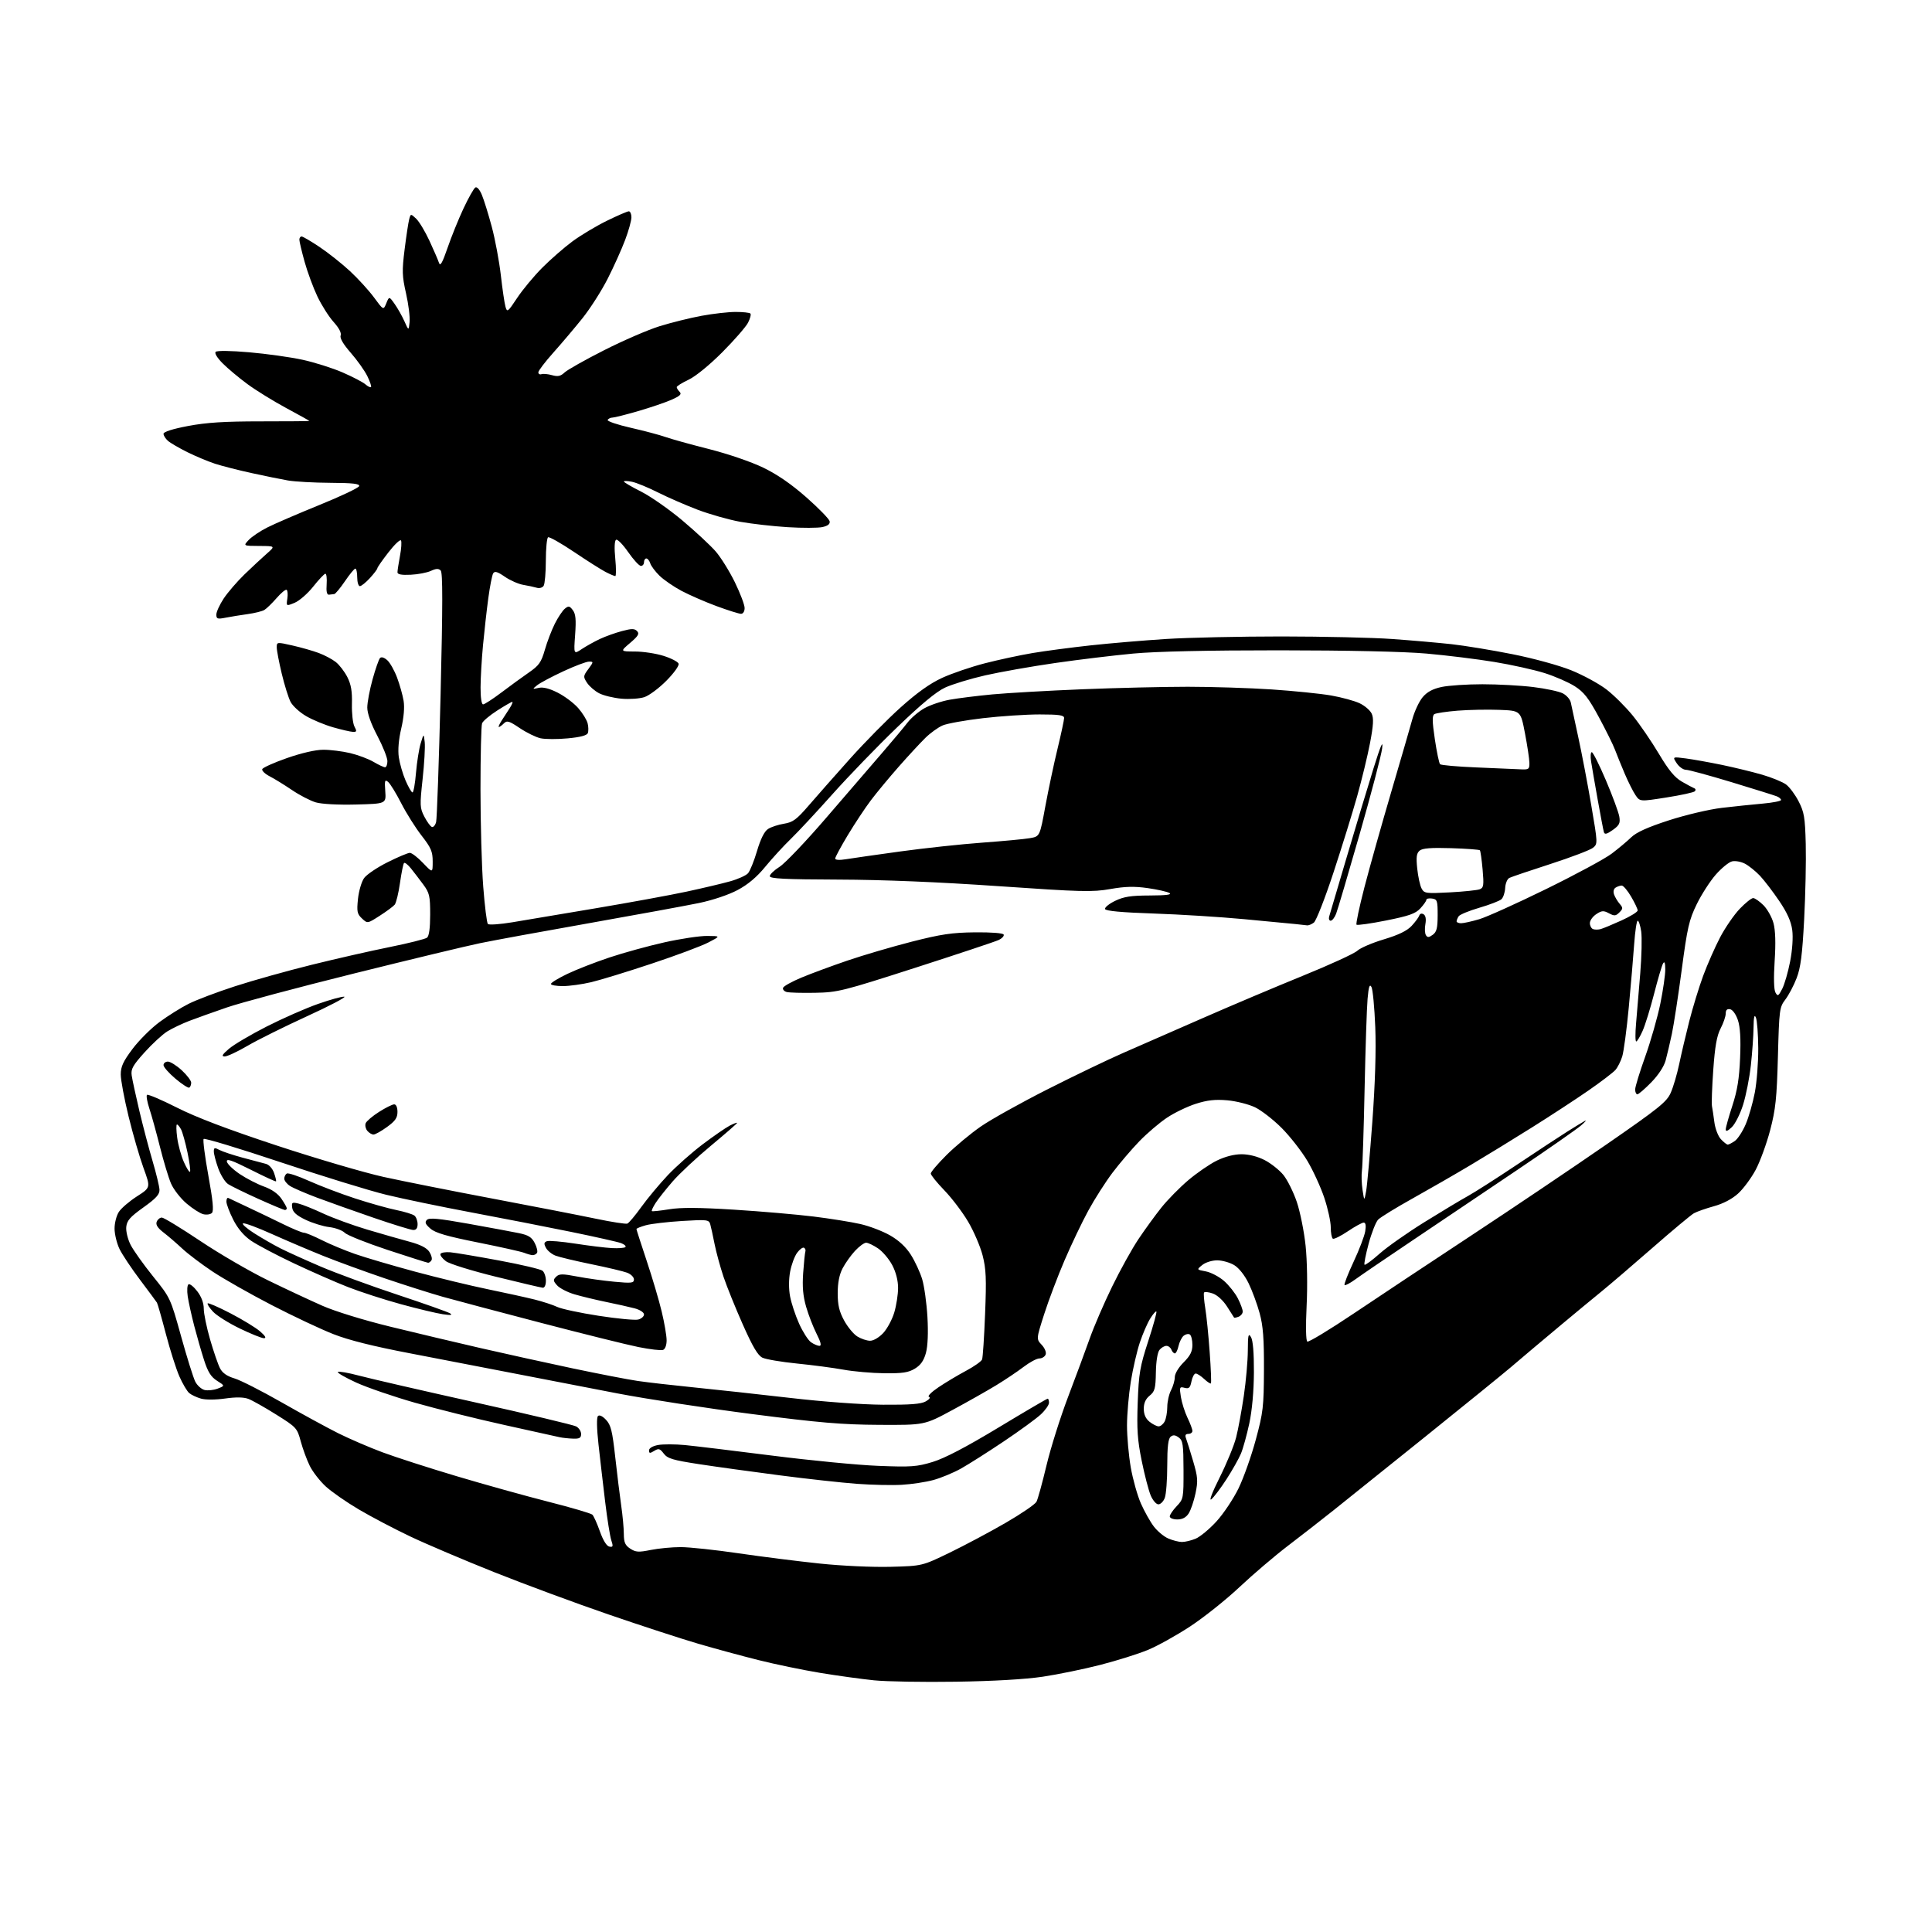 <?xml version="1.0" encoding="UTF-8" standalone="no"?>
<svg 
  version="1.1" 
  xmlns="http://www.w3.org/2000/svg" 
  xmlns:xlink="http://www.w3.org/1999/xlink" 
  xmlns:svg="http://www.w3.org/2000/svg"
  xmlns:rdf="http://www.w3.org/1999/02/22-rdf-syntax-ns#"
  xmlns:cc="http://creativecommons.org/ns#"
  xmlns:dc="http://purl.org/dc/elements/1.1/"
  viewBox="0 0 768 768"
  width="768"
  height="768"
>
<style>svg {background-color: white; }</style>"
<path stroke="none" fill="black" fill-rule="evenodd" d="M380.00,668.51C367.07,668.71 352.45,668.46 347.50,667.96C342.55,667.46 332.88,666.12 326.00,664.99C319.12,663.85 308.10,661.57 301.50,659.91C294.90,658.26 284.10,655.33 277.50,653.39C270.90,651.46 254.93,646.25 242.00,641.81C229.07,637.38 208.60,629.80 196.50,624.98C184.40,620.15 169.32,613.74 163.00,610.73C156.68,607.73 147.48,602.89 142.57,599.99C137.66,597.09 131.76,592.98 129.46,590.86C127.16,588.74 124.33,585.09 123.16,582.75C122.00,580.41 120.38,576.02 119.56,573.00C118.12,567.65 117.86,567.36 109.79,562.31C105.23,559.45 100.24,556.64 98.71,556.07C96.86,555.37 93.73,555.33 89.45,555.94C85.65,556.47 81.70,556.49 79.89,555.97C78.19,555.48 76.10,554.50 75.24,553.79C74.38,553.08 72.62,550.11 71.33,547.20C70.04,544.28 67.61,536.67 65.94,530.27C64.27,523.88 62.67,518.28 62.39,517.82C62.11,517.37 59.08,513.28 55.67,508.75C52.25,504.21 48.58,498.70 47.51,496.50C46.45,494.30 45.56,490.68 45.54,488.46C45.52,486.22 46.29,483.21 47.26,481.73C48.22,480.26 51.46,477.49 54.45,475.57C59.89,472.09 59.89,472.09 57.05,464.30C55.49,460.01 52.81,450.78 51.11,443.79C49.40,436.80 48.00,429.30 48.00,427.14C48.00,424.00 48.95,421.93 52.69,416.95C55.27,413.52 60.11,408.70 63.44,406.25C66.77,403.79 71.97,400.54 75.00,399.02C78.03,397.49 86.32,394.36 93.44,392.05C100.55,389.74 114.28,385.90 123.94,383.51C133.60,381.12 147.57,377.94 155.00,376.45C162.43,374.95 169.06,373.28 169.75,372.74C170.57,372.09 171.00,368.92 171.00,363.54C171.00,356.14 170.72,354.95 168.25,351.60C166.74,349.55 164.53,346.67 163.34,345.19C162.14,343.71 160.92,342.75 160.61,343.06C160.30,343.37 159.58,346.93 159.00,350.98C158.43,355.03 157.48,358.92 156.90,359.62C156.32,360.32 153.65,362.30 150.96,364.02C146.08,367.16 146.08,367.16 143.90,365.12C141.98,363.33 141.78,362.39 142.30,357.35C142.63,354.20 143.72,350.47 144.73,349.06C145.74,347.65 149.93,344.82 154.03,342.77C158.14,340.71 162.13,339.03 162.90,339.02C163.68,339.01 166.04,340.82 168.15,343.04C172.00,347.08 172.00,347.08 172.00,342.46C172.00,338.51 171.35,337.00 167.59,332.17C165.16,329.05 161.51,323.25 159.48,319.28C157.45,315.31 155.11,311.51 154.29,310.83C152.99,309.75 152.84,310.23 153.15,314.54C153.50,319.50 153.50,319.50 141.50,319.81C134.39,319.99 127.89,319.64 125.55,318.96C123.37,318.32 119.10,316.11 116.05,314.04C113.00,311.98 109.01,309.52 107.19,308.59C105.36,307.65 104.04,306.38 104.24,305.77C104.45,305.15 108.87,303.17 114.06,301.35C119.85,299.33 125.43,298.04 128.50,298.04C131.25,298.03 136.05,298.63 139.16,299.36C142.27,300.10 146.46,301.66 148.47,302.85C150.47,304.03 152.54,305.00 153.06,305.00C153.58,305.00 154.00,303.90 154.00,302.55C154.00,301.20 152.20,296.68 150.00,292.50C147.46,287.67 146.00,283.58 146.00,281.27C146.00,279.26 146.94,274.22 148.10,270.06C149.25,265.90 150.59,262.08 151.07,261.57C151.61,261.01 152.74,261.36 153.96,262.46C155.06,263.46 156.81,266.57 157.86,269.39C158.91,272.20 160.07,276.34 160.44,278.59C160.87,281.16 160.52,285.23 159.50,289.59C158.47,293.96 158.12,298.15 158.53,301.00C158.89,303.48 160.09,307.64 161.21,310.25C162.33,312.86 163.58,315.00 163.98,315.00C164.38,315.00 165.01,311.51 165.36,307.25C165.72,302.99 166.56,297.70 167.23,295.50C168.44,291.50 168.44,291.50 168.83,295.00C169.04,296.93 168.67,303.55 167.99,309.72C166.85,320.21 166.89,321.17 168.70,324.65C169.76,326.70 171.11,328.54 171.69,328.73C172.27,328.92 173.02,328.05 173.36,326.79C173.69,325.53 174.49,302.77 175.14,276.21C176.01,240.32 176.02,227.62 175.18,226.78C174.34,225.94 173.34,225.98 171.28,226.94C169.75,227.65 166.14,228.34 163.25,228.47C159.64,228.65 158.00,228.34 158.00,227.50C158.00,226.82 158.45,223.91 158.99,221.03C159.54,218.15 159.72,215.36 159.40,214.84C159.08,214.32 156.83,216.44 154.41,219.57C151.98,222.69 150.00,225.54 150.00,225.90C150.00,226.26 148.68,228.00 147.06,229.78C145.44,231.55 143.64,233.00 143.06,233.00C142.48,233.00 142.00,231.43 142.00,229.50C142.00,227.57 141.66,226.01 141.25,226.03C140.84,226.04 138.98,228.29 137.13,231.03C135.27,233.76 133.36,236.07 132.88,236.15C132.39,236.23 131.45,236.34 130.77,236.40C129.93,236.47 129.64,235.15 129.85,232.25C130.01,229.91 129.78,228.03 129.33,228.07C128.87,228.12 126.70,230.42 124.50,233.19C122.30,235.96 118.99,238.85 117.14,239.61C113.77,241.00 113.77,241.00 114.22,237.96C114.47,236.28 114.34,234.71 113.93,234.46C113.53,234.21 111.74,235.69 109.95,237.75C108.16,239.81 105.97,241.93 105.10,242.46C104.22,242.99 101.25,243.73 98.50,244.11C95.75,244.49 91.81,245.13 89.75,245.53C86.44,246.18 86.00,246.03 86.00,244.30C86.00,243.22 87.32,240.35 88.93,237.91C90.55,235.48 94.26,231.17 97.18,228.34C100.11,225.51 104.08,221.82 106.00,220.13C109.50,217.06 109.50,217.06 103.08,217.03C96.65,217.00 96.65,217.00 98.87,214.64C100.08,213.35 103.42,211.10 106.29,209.66C109.16,208.21 118.44,204.21 126.92,200.76C135.41,197.32 142.53,193.94 142.76,193.25C143.07,192.30 140.33,191.98 131.33,191.93C124.82,191.89 117.25,191.47 114.50,191.00C111.75,190.52 105.22,189.20 100.00,188.05C94.78,186.91 88.25,185.24 85.50,184.35C82.75,183.45 77.80,181.38 74.50,179.75C71.20,178.11 67.71,176.08 66.75,175.23C65.79,174.38 65.00,173.13 65.00,172.44C65.00,171.65 68.59,170.51 74.75,169.34C82.10,167.95 89.24,167.50 103.75,167.50C114.34,167.50 123.00,167.43 123.00,167.34C123.00,167.25 118.83,164.92 113.73,162.18C108.64,159.43 101.72,155.16 98.37,152.69C95.01,150.22 90.60,146.53 88.55,144.48C86.35,142.28 85.20,140.40 85.73,139.87C86.27,139.33 91.70,139.40 99.07,140.04C105.91,140.63 115.42,141.96 120.21,143.00C125.01,144.04 132.21,146.32 136.21,148.06C140.22,149.81 144.29,151.93 145.26,152.78C146.22,153.63 147.22,154.11 147.48,153.86C147.73,153.60 147.06,151.62 145.99,149.45C144.91,147.28 141.96,143.13 139.42,140.23C136.43,136.81 135.02,134.39 135.41,133.36C135.80,132.36 134.76,130.37 132.62,128.00C130.74,125.92 127.85,121.36 126.18,117.86C124.51,114.36 122.21,108.13 121.07,104.02C119.93,99.91 119.00,95.97 119.00,95.27C119.00,94.57 119.40,94.00 119.89,94.00C120.37,94.00 123.58,95.87 127.00,98.16C130.43,100.45 135.87,104.76 139.10,107.75C142.32,110.74 146.64,115.47 148.69,118.26C152.42,123.34 152.42,123.34 153.56,120.55C154.70,117.76 154.70,117.76 156.87,120.82C158.07,122.51 159.82,125.60 160.75,127.69C162.45,131.50 162.45,131.50 162.82,128.00C163.02,126.08 162.39,120.97 161.41,116.65C159.84,109.74 159.77,107.67 160.84,99.15C161.50,93.84 162.32,88.46 162.65,87.20C163.26,84.90 163.26,84.90 165.43,86.93C166.62,88.06 169.01,92.02 170.73,95.74C172.45,99.46 174.15,103.40 174.51,104.50C175.00,106.00 175.86,104.49 177.92,98.50C179.43,94.10 182.28,87.06 184.25,82.86C186.22,78.66 188.33,74.92 188.94,74.54C189.60,74.13 190.65,75.31 191.55,77.47C192.38,79.45 194.16,85.18 195.50,90.19C196.84,95.20 198.45,103.85 199.09,109.40C199.72,114.96 200.55,120.60 200.94,121.95C201.59,124.25 201.87,124.04 205.57,118.45C207.73,115.18 212.23,109.77 215.56,106.42C218.89,103.08 224.29,98.37 227.56,95.95C230.83,93.54 236.97,89.86 241.21,87.78C245.45,85.70 249.39,84.00 249.96,84.00C250.53,84.00 251.00,85.07 251.00,86.38C251.00,87.69 249.88,91.75 248.50,95.39C247.13,99.04 244.02,105.96 241.58,110.76C239.14,115.57 234.62,122.65 231.54,126.50C228.45,130.35 223.24,136.51 219.96,140.18C216.68,143.85 214.00,147.38 214.00,148.01C214.00,148.65 214.56,148.97 215.25,148.74C215.94,148.50 217.83,148.68 219.45,149.14C221.76,149.79 222.84,149.56 224.45,148.05C225.58,147.00 232.63,143.02 240.12,139.23C247.61,135.43 257.51,131.14 262.12,129.70C266.73,128.26 274.26,126.39 278.86,125.54C283.46,124.69 289.57,124.00 292.44,124.00C295.32,124.00 297.95,124.28 298.29,124.63C298.64,124.97 298.21,126.62 297.35,128.29C296.48,129.96 291.89,135.23 287.14,140.00C282.07,145.09 276.54,149.60 273.75,150.93C271.14,152.16 269.00,153.50 269.00,153.89C269.00,154.28 269.53,155.13 270.18,155.78C271.08,156.68 270.32,157.41 266.93,158.91C264.49,159.99 258.51,162.02 253.64,163.43C248.76,164.85 244.18,166.00 243.45,166.00C242.72,166.00 241.86,166.41 241.55,166.92C241.24,167.42 245.38,168.83 250.74,170.05C256.11,171.27 262.30,172.92 264.50,173.70C266.70,174.49 274.48,176.65 281.79,178.50C289.44,180.44 298.61,183.58 303.41,185.90C309.04,188.63 314.61,192.47 320.62,197.77C325.50,202.08 329.63,206.33 329.80,207.21C330.01,208.31 329.11,209.04 326.92,209.52C325.16,209.90 318.95,209.92 313.11,209.56C307.27,209.20 298.79,208.23 294.25,207.42C289.72,206.60 282.07,204.43 277.25,202.60C272.44,200.76 265.35,197.67 261.50,195.73C257.65,193.79 253.04,191.89 251.25,191.52C249.46,191.15 248.00,191.10 248.00,191.41C248.00,191.72 251.09,193.53 254.87,195.43C258.64,197.34 266.01,202.48 271.23,206.87C276.45,211.26 282.41,216.80 284.48,219.18C286.54,221.55 289.98,227.08 292.12,231.45C294.25,235.82 296.00,240.43 296.00,241.70C296.00,243.03 295.40,244.00 294.57,244.00C293.78,244.00 289.41,242.63 284.86,240.95C280.31,239.27 274.03,236.53 270.90,234.87C267.77,233.20 263.83,230.49 262.15,228.84C260.46,227.19 258.81,224.98 258.48,223.92C258.14,222.87 257.45,222.00 256.93,222.00C256.42,222.00 256.00,222.68 256.00,223.50C256.00,224.32 255.44,224.98 254.75,224.96C254.06,224.94 251.79,222.46 249.69,219.44C247.60,216.42 245.44,214.23 244.89,214.57C244.28,214.95 244.16,217.84 244.58,222.09C244.95,225.89 244.95,229.00 244.58,229.00C244.21,229.00 242.47,228.26 240.71,227.35C238.96,226.44 233.29,222.85 228.13,219.37C222.96,215.90 218.34,213.29 217.87,213.58C217.39,213.88 216.99,218.03 216.98,222.81C216.98,227.59 216.58,232.11 216.11,232.86C215.63,233.62 214.42,233.96 213.37,233.64C212.34,233.33 209.93,232.81 208.00,232.49C206.07,232.16 202.78,230.71 200.68,229.26C197.74,227.24 196.67,226.92 196.05,227.91C195.61,228.62 194.74,233.10 194.10,237.85C193.46,242.61 192.52,251.00 192.00,256.50C191.48,262.00 191.04,269.54 191.03,273.25C191.01,277.26 191.42,280.00 192.04,280.00C192.61,280.00 195.90,277.86 199.36,275.25C202.81,272.64 207.73,269.06 210.28,267.30C214.26,264.55 215.15,263.29 216.59,258.30C217.50,255.11 219.29,250.45 220.55,247.94C221.81,245.43 223.60,242.74 224.53,241.97C226.00,240.76 226.41,240.83 227.70,242.54C228.85,244.06 229.06,246.27 228.62,252.33C228.05,260.16 228.05,260.16 231.27,258.01C233.05,256.83 236.30,255.02 238.50,253.99C240.71,252.96 244.64,251.55 247.25,250.86C251.09,249.83 252.23,249.83 253.24,250.87C254.26,251.91 253.73,252.81 250.50,255.56C246.50,258.97 246.50,258.97 252.41,258.99C255.66,258.99 260.78,259.77 263.78,260.72C266.78,261.66 269.47,263.05 269.75,263.80C270.05,264.57 267.96,267.50 264.93,270.57C261.99,273.55 258.04,276.49 256.15,277.12C254.26,277.74 250.15,278.02 247.02,277.74C243.89,277.45 239.91,276.49 238.17,275.59C236.44,274.69 234.27,272.82 233.36,271.43C231.79,269.02 231.81,268.74 233.88,265.95C235.97,263.12 235.98,263.00 234.13,263.00C233.07,263.00 228.44,264.75 223.85,266.89C219.26,269.03 214.60,271.51 213.50,272.41C211.55,273.99 211.57,274.02 214.13,273.44C215.89,273.04 218.40,273.67 221.72,275.36C224.45,276.74 228.10,279.48 229.83,281.45C231.56,283.42 233.25,286.15 233.59,287.52C233.94,288.88 233.97,290.63 233.67,291.41C233.31,292.35 230.67,293.05 225.69,293.51C221.59,293.90 216.73,293.88 214.89,293.48C213.04,293.07 209.33,291.25 206.63,289.44C202.37,286.57 201.54,286.32 200.29,287.57C199.50,288.35 198.61,289.00 198.31,289.00C198.01,289.00 198.50,287.88 199.38,286.50C200.27,285.12 201.73,282.87 202.62,281.50C203.50,280.12 203.96,279.00 203.63,279.00C203.31,279.00 200.61,280.55 197.65,282.45C194.68,284.35 191.97,286.63 191.63,287.53C191.28,288.43 191.00,300.24 191.00,313.78C191.00,327.31 191.49,344.71 192.09,352.44C192.68,360.17 193.52,366.86 193.94,367.30C194.36,367.74 198.71,367.44 203.60,366.63C208.50,365.81 223.53,363.29 237.00,361.02C250.47,358.75 266.68,355.78 273.00,354.42C279.32,353.06 287.07,351.23 290.20,350.35C293.34,349.48 296.56,348.03 297.35,347.13C298.15,346.23 299.77,342.23 300.94,338.24C302.36,333.46 303.84,330.50 305.29,329.54C306.51,328.75 309.37,327.80 311.66,327.44C315.20,326.87 316.66,325.79 321.53,320.14C324.67,316.49 332.03,308.16 337.87,301.63C343.72,295.10 352.77,285.91 358.00,281.22C364.53,275.36 369.69,271.68 374.50,269.47C378.35,267.70 386.00,265.09 391.50,263.67C397.00,262.26 405.55,260.42 410.50,259.59C415.45,258.76 425.80,257.39 433.50,256.55C441.20,255.71 454.69,254.57 463.48,254.01C472.27,253.45 492.97,253.00 509.48,253.00C525.99,253.01 545.80,253.46 553.50,254.02C561.20,254.57 571.77,255.50 577.00,256.07C582.23,256.65 593.14,258.44 601.26,260.06C609.64,261.73 619.75,264.50 624.63,266.47C629.36,268.38 635.66,271.81 638.62,274.09C641.58,276.37 646.27,281.05 649.06,284.48C651.84,287.91 656.50,294.72 659.41,299.61C663.33,306.19 665.72,309.08 668.60,310.73C670.75,311.96 672.95,313.14 673.50,313.35C674.05,313.55 674.16,314.09 673.74,314.54C673.32,314.99 668.24,316.10 662.44,317.01C651.90,318.67 651.90,318.67 650.14,316.08C649.17,314.66 647.23,310.80 645.83,307.50C644.43,304.20 642.69,299.93 641.97,298.00C641.25,296.07 638.37,290.26 635.58,285.08C631.47,277.46 629.64,275.12 626.00,272.80C623.52,271.22 618.12,268.86 614.00,267.56C609.88,266.26 600.88,264.26 594.00,263.13C587.12,262.00 574.98,260.50 567.00,259.80C558.05,259.01 535.67,258.52 508.50,258.51C480.09,258.50 459.54,258.96 450.50,259.80C442.80,260.52 428.85,262.20 419.50,263.55C410.15,264.89 397.62,267.11 391.66,268.46C385.70,269.82 378.50,272.02 375.66,273.34C372.14,274.98 366.05,280.03 356.50,289.24C348.80,296.65 337.33,308.52 331.00,315.61C324.68,322.70 317.18,330.75 314.34,333.50C311.49,336.25 306.94,341.22 304.22,344.53C300.87,348.63 297.34,351.61 293.22,353.80C289.65,355.70 283.32,357.83 277.83,358.97C272.70,360.03 253.20,363.61 234.50,366.92C215.80,370.22 196.19,373.82 190.92,374.91C185.65,375.99 163.00,381.44 140.60,387.01C118.19,392.58 95.50,398.64 90.18,400.48C84.85,402.31 78.15,404.72 75.27,405.81C72.39,406.91 68.46,408.79 66.53,409.98C64.61,411.17 60.53,414.92 57.47,418.32C52.79,423.52 51.98,424.97 52.35,427.50C52.59,429.15 53.95,435.45 55.38,441.50C56.81,447.55 59.18,456.55 60.64,461.50C62.10,466.45 63.34,471.59 63.40,472.91C63.48,474.79 62.06,476.36 57.00,479.97C51.69,483.77 50.44,485.19 50.19,487.74C50.02,489.47 50.79,492.63 51.92,494.85C53.04,497.04 57.06,502.69 60.85,507.39C67.72,515.90 67.76,516.00 71.99,531.22C74.32,539.62 76.86,547.73 77.63,549.24C78.40,550.74 80.06,552.23 81.31,552.54C82.56,552.85 84.90,552.61 86.51,552.00C89.44,550.88 89.44,550.88 86.28,548.88C83.88,547.36 82.65,545.41 81.13,540.69C80.03,537.29 78.26,531.12 77.19,527.00C76.12,522.88 74.96,517.61 74.62,515.31C74.28,513.01 74.42,510.86 74.93,510.54C75.45,510.22 77.02,511.48 78.43,513.33C80.07,515.47 81.00,517.97 81.00,520.23C81.00,522.18 82.14,527.69 83.52,532.48C84.91,537.27 86.68,542.42 87.46,543.92C88.42,545.78 90.24,547.05 93.18,547.93C95.56,548.63 104.03,552.94 112.00,557.49C119.97,562.04 130.10,567.56 134.50,569.76C138.90,571.95 146.78,575.35 152.01,577.30C157.24,579.25 170.51,583.53 181.51,586.81C192.50,590.09 208.93,594.66 218.00,596.97C227.07,599.27 234.94,601.59 235.47,602.10C236.01,602.62 237.36,605.62 238.47,608.76C239.73,612.31 241.15,614.60 242.22,614.80C243.69,615.09 243.81,614.72 243.01,612.32C242.49,610.77 241.39,603.88 240.56,597.00C239.73,590.12 238.54,579.85 237.91,574.17C237.21,567.81 237.13,563.47 237.70,562.90C238.27,562.33 239.51,562.91 240.91,564.41C242.83,566.45 243.42,568.82 244.56,579.17C245.31,585.95 246.39,594.65 246.94,598.50C247.50,602.35 247.97,607.40 247.98,609.73C248.00,613.13 248.49,614.28 250.53,615.61C252.70,617.03 253.85,617.11 258.69,616.13C261.80,615.51 267.15,615.00 270.58,615.00C274.02,615.00 284.41,616.11 293.67,617.47C302.93,618.83 317.48,620.66 326.00,621.55C334.76,622.47 346.95,623.02 354.04,622.83C366.58,622.50 366.58,622.50 377.54,617.19C383.57,614.26 393.57,608.94 399.76,605.35C405.95,601.77 411.46,598.00 412.01,596.98C412.55,595.97 414.33,589.51 415.97,582.63C417.60,575.76 421.47,563.46 424.57,555.31C427.67,547.17 431.55,536.67 433.21,532.00C434.86,527.33 438.84,518.10 442.06,511.50C445.27,504.90 450.01,496.35 452.60,492.50C455.18,488.65 459.28,483.02 461.69,480.00C464.10,476.98 468.87,472.12 472.29,469.21C475.71,466.30 480.83,462.77 483.68,461.37C486.98,459.76 490.56,458.83 493.53,458.83C496.46,458.83 499.89,459.70 502.74,461.17C505.24,462.46 508.59,465.12 510.19,467.09C511.78,469.07 514.18,473.89 515.51,477.82C516.83,481.75 518.41,489.58 519.00,495.23C519.62,501.19 519.79,511.21 519.40,519.11C519.00,527.33 519.11,532.95 519.68,533.30C520.20,533.62 528.47,528.62 538.06,522.18C547.65,515.74 568.77,501.72 585.00,491.03C601.23,480.34 625.26,464.15 638.41,455.06C659.48,440.49 662.54,438.04 664.14,434.41C665.15,432.14 666.65,427.03 667.49,423.06C668.32,419.08 670.13,411.40 671.50,405.98C672.88,400.57 675.37,392.42 677.04,387.88C678.72,383.34 681.76,376.45 683.79,372.57C685.83,368.69 689.34,363.60 691.58,361.26C693.82,358.92 696.22,357.00 696.91,357.00C697.59,357.00 699.43,358.28 701.00,359.84C702.56,361.41 704.36,364.62 704.99,366.98C705.76,369.83 705.92,374.89 705.45,382.01C705.02,388.70 705.14,393.43 705.77,394.54C706.67,396.15 706.95,396.00 708.45,393.10C709.37,391.32 710.79,386.41 711.61,382.18C712.50,377.55 712.83,372.58 712.44,369.66C711.98,366.28 710.43,362.81 707.28,358.16C704.80,354.50 701.36,350.00 699.64,348.16C697.91,346.33 695.21,344.16 693.64,343.33C692.07,342.51 689.75,342.10 688.48,342.42C687.21,342.73 684.32,345.10 682.05,347.68C679.79,350.25 676.38,355.54 674.48,359.43C671.43,365.69 670.74,368.68 668.51,385.50C667.12,395.95 665.35,407.43 664.59,411.02C663.83,414.61 662.71,419.33 662.12,421.52C661.46,423.95 659.23,427.36 656.40,430.25C653.85,432.86 651.37,435.00 650.88,435.00C650.40,435.00 650.00,434.14 650.00,433.08C650.00,432.03 651.80,426.15 654.00,420.01C656.19,413.88 658.89,404.43 660.00,399.02C661.10,393.61 661.99,387.46 661.97,385.34C661.95,382.70 661.67,381.97 661.08,383.00C660.61,383.82 659.02,389.23 657.54,395.00C656.06,400.77 654.01,407.41 652.98,409.75C651.95,412.09 650.80,414.00 650.42,414.00C650.04,414.00 650.01,410.74 650.37,406.75C650.72,402.76 651.46,393.88 652.02,387.00C652.58,380.12 652.75,372.59 652.40,370.25C652.06,367.91 651.43,366.00 651.02,366.00C650.60,366.00 649.97,370.16 649.61,375.25C649.25,380.34 648.29,391.70 647.46,400.50C646.63,409.30 645.46,418.07 644.85,420.00C644.25,421.93 643.03,424.33 642.14,425.34C641.25,426.35 636.47,430.00 631.51,433.44C626.56,436.88 616.42,443.50 609.00,448.16C601.58,452.82 590.55,459.58 584.50,463.18C578.45,466.79 568.10,472.74 561.50,476.42C554.90,480.10 548.75,483.88 547.84,484.81C546.93,485.74 545.23,490.05 544.06,494.38C542.89,498.72 542.15,502.49 542.42,502.75C542.69,503.02 545.37,501.05 548.39,498.37C551.40,495.69 559.41,490.06 566.18,485.85C572.96,481.64 580.75,476.96 583.50,475.45C586.25,473.93 595.02,468.33 603.00,462.99C610.98,457.66 619.98,451.74 623.00,449.84C626.02,447.94 629.17,446.02 630.00,445.58C630.83,445.14 630.15,445.95 628.50,447.38C626.85,448.82 615.38,456.82 603.00,465.16C590.62,473.51 571.95,486.07 561.50,493.08C551.05,500.10 540.81,507.07 538.75,508.58C536.68,510.09 534.76,511.10 534.49,510.82C534.21,510.54 535.82,506.40 538.06,501.61C540.31,496.82 542.39,491.35 542.70,489.45C543.07,487.16 542.87,486.00 542.09,486.00C541.45,486.00 538.61,487.55 535.79,489.45C532.97,491.35 530.29,492.68 529.83,492.40C529.37,492.11 529.00,490.08 529.00,487.87C529.00,485.66 527.85,480.40 526.44,476.18C525.03,471.95 522.01,465.35 519.72,461.50C517.43,457.65 512.84,451.77 509.53,448.44C506.21,445.11 501.42,441.38 498.88,440.16C496.34,438.95 491.39,437.70 487.88,437.39C483.11,436.97 479.96,437.31 475.40,438.76C472.04,439.83 466.86,442.32 463.90,444.30C460.93,446.27 455.97,450.50 452.88,453.70C449.80,456.89 444.99,462.52 442.20,466.22C439.42,469.92 435.10,476.67 432.62,481.24C430.13,485.80 425.88,494.70 423.17,501.02C420.46,507.33 416.82,516.95 415.08,522.39C411.92,532.28 411.92,532.28 414.09,534.59C415.32,535.90 416.00,537.57 415.66,538.45C415.33,539.30 414.21,540.00 413.18,540.00C412.14,540.00 409.30,541.52 406.88,543.37C404.45,545.22 399.55,548.51 395.98,550.68C392.42,552.85 384.55,557.30 378.50,560.56C367.50,566.50 367.50,566.50 349.50,566.40C334.64,566.32 325.84,565.57 299.00,562.12C281.12,559.82 257.05,556.13 245.50,553.91C233.95,551.69 215.50,548.12 204.50,545.98C193.50,543.83 174.82,540.23 163.00,537.97C148.34,535.17 138.64,532.74 132.50,530.33C127.55,528.39 116.53,523.20 108.00,518.79C99.47,514.38 88.90,508.38 84.50,505.46C80.10,502.53 74.67,498.42 72.43,496.32C70.18,494.22 66.84,491.34 65.00,489.93C62.67,488.14 61.84,486.85 62.29,485.68C62.65,484.76 63.56,484.00 64.33,484.00C65.09,484.00 71.97,488.19 79.61,493.30C87.25,498.42 99.35,505.45 106.50,508.93C113.65,512.41 123.40,516.97 128.18,519.07C133.19,521.28 144.58,524.79 155.18,527.38C165.25,529.84 181.38,533.67 191.00,535.88C200.62,538.09 217.05,541.71 227.50,543.92C237.95,546.12 249.65,548.39 253.50,548.95C257.35,549.52 267.48,550.67 276.00,551.53C284.52,552.38 301.62,554.25 314.00,555.68C327.23,557.22 342.48,558.34 351.00,558.40C361.83,558.47 366.13,558.14 368.00,557.08C369.47,556.25 369.99,555.50 369.26,555.25C368.59,555.03 370.30,553.31 373.08,551.45C375.86,549.58 380.77,546.64 384.00,544.92C387.22,543.20 390.10,541.17 390.39,540.41C390.69,539.65 391.23,531.49 391.59,522.27C392.15,508.29 391.99,504.42 390.59,499.00C389.67,495.43 387.07,489.38 384.81,485.58C382.55,481.77 378.30,476.17 375.35,473.13C372.41,470.09 370.00,467.10 370.00,466.49C370.00,465.88 372.81,462.58 376.25,459.15C379.69,455.72 385.83,450.61 389.90,447.79C393.97,444.98 405.89,438.33 416.40,433.02C426.90,427.70 440.45,421.19 446.50,418.55C452.55,415.91 466.67,409.73 477.87,404.82C489.07,399.90 507.06,392.30 517.84,387.91C528.62,383.53 538.40,379.04 539.57,377.93C540.74,376.83 545.48,374.79 550.10,373.41C555.93,371.66 559.30,370.02 561.13,368.07C562.57,366.52 563.95,364.66 564.18,363.95C564.44,363.17 565.14,362.97 565.90,363.44C566.72,363.95 566.97,365.35 566.61,367.36C566.29,369.09 566.39,371.06 566.83,371.75C567.45,372.74 568.02,372.70 569.55,371.59C571.09,370.46 571.48,368.94 571.49,363.84C571.50,358.02 571.31,357.47 569.25,357.18C568.01,357.00 567.00,357.23 567.00,357.69C567.00,358.15 565.92,359.68 564.61,361.10C562.67,363.19 560.12,364.09 551.01,365.91C544.85,367.14 539.55,367.89 539.24,367.57C538.93,367.26 540.34,360.59 542.37,352.75C544.40,344.91 549.18,327.93 552.98,315.00C556.78,302.07 560.59,288.94 561.45,285.82C562.31,282.69 564.15,278.79 565.53,277.14C567.30,275.04 569.53,273.84 573.07,273.08C575.84,272.49 583.14,272.00 589.30,272.00C595.46,272.00 604.55,272.50 609.50,273.11C614.45,273.71 619.73,274.85 621.24,275.62C622.74,276.40 624.17,278.04 624.42,279.27C624.67,280.50 626.00,286.68 627.38,293.00C628.76,299.32 631.08,311.46 632.53,319.97C635.15,335.29 635.16,335.45 633.22,337.02C632.14,337.89 624.57,340.78 616.38,343.43C608.20,346.07 600.83,348.57 600.00,348.98C599.17,349.38 598.42,351.19 598.33,352.99C598.24,354.79 597.56,356.81 596.83,357.47C596.10,358.13 592.15,359.65 588.05,360.85C583.96,362.04 580.25,363.58 579.82,364.26C579.39,364.94 579.02,365.84 579.02,366.25C579.01,366.66 579.82,367.00 580.82,367.00C581.82,367.00 585.06,366.28 588.03,365.40C591.00,364.52 602.97,359.12 614.63,353.40C626.30,347.68 638.01,341.36 640.67,339.34C643.33,337.33 646.83,334.40 648.45,332.83C650.52,330.83 655.02,328.81 663.45,326.08C670.16,323.91 679.49,321.72 684.50,321.13C689.45,320.55 696.76,319.79 700.75,319.44C704.74,319.08 708.00,318.44 708.00,318.01C708.00,317.57 707.21,316.91 706.25,316.53C705.29,316.15 697.21,313.63 688.30,310.92C679.39,308.22 671.23,306.00 670.17,306.00C669.10,306.00 667.46,304.83 666.52,303.39C664.81,300.79 664.81,300.79 670.16,301.49C673.10,301.88 679.55,303.04 684.50,304.06C689.45,305.09 696.65,306.84 700.50,307.96C704.35,309.08 708.62,310.83 709.99,311.85C711.37,312.87 713.62,315.89 714.99,318.57C717.19,322.82 717.54,324.94 717.81,335.47C717.98,342.08 717.70,355.60 717.18,365.50C716.44,379.58 715.79,384.66 714.19,388.81C713.07,391.73 711.05,395.56 709.71,397.32C707.37,400.39 707.25,401.28 706.75,420.01C706.30,436.60 705.84,440.95 703.67,449.25C702.26,454.62 699.67,461.71 697.91,465.02C696.14,468.33 692.99,472.59 690.89,474.48C688.49,476.65 684.95,478.50 681.29,479.50C678.11,480.38 674.54,481.63 673.36,482.29C672.18,482.96 664.79,489.12 656.94,495.99C649.08,502.86 639.88,510.74 636.49,513.49C633.10,516.25 626.09,522.04 620.91,526.37C615.74,530.70 610.37,535.20 608.98,536.37C607.60,537.54 603.77,540.78 600.48,543.58C597.19,546.37 581.95,558.74 566.60,571.08C551.26,583.41 534.84,596.59 530.10,600.36C525.37,604.13 517.22,610.48 511.98,614.47C506.75,618.46 498.09,625.84 492.73,630.88C487.38,635.92 478.53,642.97 473.07,646.55C467.62,650.13 460.04,654.34 456.23,655.90C452.43,657.47 443.96,660.13 437.41,661.81C430.86,663.50 420.55,665.61 414.50,666.52C407.55,667.55 394.85,668.29 380.00,668.51zM469.78,612.96C471.04,612.98 473.52,612.39 475.29,611.65C477.07,610.91 480.80,607.81 483.57,604.78C486.35,601.74 490.28,595.84 492.32,591.68C494.35,587.52 497.44,578.80 499.19,572.31C502.13,561.43 502.38,559.24 502.44,544.50C502.49,532.13 502.10,527.02 500.72,522.00C499.75,518.42 497.78,513.10 496.36,510.17C494.81,506.97 492.51,504.06 490.64,502.92C488.91,501.87 485.86,501.01 483.86,501.00C481.80,501.00 479.23,501.81 477.93,502.85C475.64,504.71 475.64,504.71 479.34,505.40C481.38,505.79 484.63,507.50 486.58,509.20C488.53,510.91 490.99,514.02 492.06,516.12C493.13,518.21 494.00,520.57 494.00,521.35C494.00,522.14 493.26,523.07 492.36,523.42C491.45,523.76 490.65,523.92 490.57,523.77C490.48,523.62 489.23,521.64 487.77,519.37C486.21,516.93 483.89,514.81 482.09,514.18C480.41,513.60 478.86,513.43 478.63,513.81C478.40,514.19 478.61,516.98 479.11,520.00C479.61,523.02 480.40,530.90 480.87,537.50C481.35,544.10 481.57,549.69 481.36,549.92C481.16,550.15 479.95,549.36 478.68,548.17C477.41,546.98 475.89,546.00 475.31,546.00C474.73,546.00 473.97,547.40 473.63,549.12C473.11,551.69 472.63,552.14 470.88,551.68C468.90,551.16 468.81,551.40 469.42,555.31C469.79,557.62 470.97,561.33 472.04,563.57C473.12,565.80 474.00,568.16 474.00,568.82C474.00,569.47 473.28,570.00 472.39,570.00C471.27,570.00 470.99,570.53 471.46,571.75C471.83,572.71 473.09,576.77 474.27,580.76C476.16,587.19 476.27,588.67 475.23,593.65C474.58,596.75 473.35,600.34 472.50,601.64C471.45,603.25 470.00,604.00 467.98,604.00C466.33,604.00 465.00,603.46 465.00,602.80C465.00,602.15 466.24,600.31 467.75,598.73C470.43,595.93 470.50,595.56 470.47,584.32C470.44,574.20 470.21,572.62 468.55,571.41C467.15,570.39 466.32,570.32 465.33,571.14C464.38,571.93 464.00,575.19 464.00,582.56C464.00,588.23 463.56,594.02 463.02,595.43C462.49,596.85 461.34,598.00 460.47,598.00C459.61,598.00 458.23,596.39 457.41,594.43C456.59,592.47 454.98,586.30 453.85,580.72C452.16,572.47 451.87,568.16 452.26,557.54C452.68,545.95 453.15,543.24 456.43,533.15C458.47,526.91 459.93,521.60 459.68,521.35C459.43,521.10 458.32,522.38 457.20,524.20C456.08,526.01 454.24,530.27 453.10,533.67C451.97,537.06 450.35,544.03 449.52,549.17C448.69,554.30 448.01,562.15 448.00,566.62C448.00,571.08 448.68,578.61 449.50,583.34C450.33,588.07 452.14,594.52 453.53,597.67C454.93,600.82 457.23,604.93 458.66,606.80C460.09,608.67 462.66,610.82 464.38,611.56C466.10,612.31 468.53,612.94 469.78,612.96zM481.55,595.97C480.50,596.84 481.84,593.30 484.81,587.37C487.59,581.83 490.55,574.65 491.38,571.40C492.20,568.16 493.58,560.72 494.44,554.87C495.30,549.03 496.01,540.93 496.03,536.87C496.06,530.64 496.25,529.81 497.28,531.50C498.07,532.79 498.48,537.73 498.45,545.50C498.41,553.01 497.73,560.61 496.62,565.82C495.64,570.39 494.15,575.79 493.30,577.82C492.46,579.84 489.87,584.42 487.56,588.00C485.24,591.58 482.54,595.16 481.55,595.97zM358.50,590.23C354.65,590.46 346.64,590.28 340.70,589.85C334.76,589.41 320.94,587.90 309.99,586.47C299.04,585.05 284.58,583.05 277.85,582.02C267.45,580.42 265.35,579.80 263.85,577.82C262.32,575.81 261.82,575.67 260.04,576.76C258.34,577.81 258.00,577.77 258.00,576.55C258.00,575.67 259.41,574.83 261.56,574.42C263.52,574.05 268.36,574.06 272.31,574.44C276.27,574.82 291.88,576.71 307.00,578.63C322.12,580.55 341.07,582.39 349.11,582.70C362.19,583.22 364.46,583.06 370.77,581.14C375.53,579.69 384.01,575.26 396.87,567.50C407.35,561.17 416.17,556.00 416.46,556.00C416.76,556.00 417.00,556.72 417.00,557.60C417.00,558.48 415.54,560.57 413.75,562.24C411.96,563.91 405.32,568.75 399.00,572.99C392.68,577.23 385.02,582.09 382.00,583.78C378.98,585.47 374.02,587.52 371.00,588.34C367.98,589.16 362.35,590.01 358.50,590.23zM227.75,571.88C225.96,571.82 223.60,571.56 222.50,571.32C221.40,571.07 211.50,568.88 200.50,566.45C189.50,564.03 173.53,560.05 165.00,557.62C156.47,555.19 145.94,551.57 141.60,549.59C137.25,547.60 133.97,545.70 134.30,545.37C134.64,545.03 138.42,545.69 142.71,546.83C146.99,547.98 167.73,552.75 188.78,557.44C209.84,562.13 227.95,566.44 229.03,567.02C230.11,567.60 231.00,568.95 231.00,570.04C231.00,571.61 230.35,571.98 227.75,571.88zM460.58,567.00C461.32,567.00 462.40,566.13 462.96,565.07C463.53,564.00 464.00,561.41 464.01,559.32C464.01,557.22 464.68,554.21 465.51,552.64C466.33,551.06 467.00,548.71 467.00,547.42C467.00,546.06 468.48,543.58 470.50,541.57C473.16,538.91 474.00,537.23 474.00,534.59C474.00,532.68 473.53,530.83 472.96,530.47C472.38,530.12 471.29,530.35 470.52,530.98C469.75,531.62 468.84,533.46 468.48,535.07C468.13,536.68 467.47,538.00 467.03,538.00C466.58,538.00 465.95,537.33 465.64,536.50C465.32,535.67 464.43,535.00 463.65,535.00C462.88,535.00 461.65,535.71 460.93,536.59C460.14,537.54 459.56,541.10 459.48,545.53C459.37,551.96 459.05,553.14 457.01,554.79C455.41,556.09 454.67,557.73 454.67,560.00C454.67,562.24 455.40,563.91 456.94,565.16C458.20,566.17 459.83,567.00 460.58,567.00zM351.50,545.89C346.55,545.83 339.27,545.19 335.33,544.47C331.38,543.75 323.07,542.65 316.86,542.03C310.65,541.41 304.45,540.36 303.08,539.70C301.25,538.82 299.19,535.33 295.28,526.52C292.35,519.93 288.90,511.38 287.60,507.52C286.31,503.66 284.71,497.80 284.05,494.50C283.40,491.20 282.62,487.65 282.32,486.61C281.81,484.85 281.02,484.76 271.14,485.36C265.29,485.72 258.81,486.48 256.75,487.05C254.69,487.63 253.00,488.31 253.00,488.56C253.00,488.82 254.82,494.47 257.04,501.12C259.26,507.76 261.96,516.87 263.03,521.35C264.11,525.83 264.99,530.98 264.99,532.78C265.00,534.71 264.41,536.29 263.57,536.61C262.78,536.91 258.40,536.40 253.82,535.48C249.24,534.56 231.78,530.22 215.00,525.84C198.22,521.46 180.68,516.80 176.00,515.49C171.32,514.17 160.97,510.88 153.00,508.18C145.03,505.47 133.98,501.44 128.46,499.22C122.94,497.00 113.78,493.10 108.10,490.55C102.42,487.99 97.27,486.08 96.64,486.30C96.01,486.51 97.97,488.27 101.00,490.21C104.03,492.14 108.75,494.86 111.50,496.25C114.25,497.64 121.45,500.90 127.50,503.49C133.55,506.08 147.24,511.10 157.91,514.64C168.59,518.18 178.04,521.53 178.91,522.08C180.03,522.79 179.17,522.89 176.00,522.42C173.53,522.05 166.06,520.27 159.41,518.45C152.76,516.63 143.30,513.57 138.39,511.65C133.47,509.73 123.76,505.47 116.80,502.18C109.85,498.90 102.20,494.85 99.79,493.20C96.92,491.22 94.50,488.37 92.71,484.83C91.22,481.88 90.00,478.65 90.00,477.65C90.00,476.65 90.34,476.00 90.75,476.21C91.16,476.42 94.65,478.07 98.50,479.87C102.35,481.67 108.65,484.70 112.50,486.59C116.35,488.48 120.08,490.02 120.78,490.02C121.48,490.01 124.68,491.33 127.89,492.95C131.10,494.57 137.05,497.05 141.12,498.47C145.18,499.89 155.93,503.05 165.00,505.50C174.07,507.94 187.12,511.10 194.00,512.51C200.88,513.93 209.20,515.76 212.50,516.58C215.80,517.41 219.85,518.73 221.50,519.52C223.15,520.31 230.55,521.90 237.94,523.04C245.33,524.19 252.42,524.86 253.69,524.54C254.96,524.22 256.00,523.31 256.00,522.52C256.00,521.70 254.39,520.65 252.25,520.08C250.19,519.54 245.08,518.39 240.90,517.54C236.72,516.68 231.05,515.31 228.31,514.50C225.57,513.69 222.50,512.10 221.48,510.98C219.88,509.21 219.82,508.75 221.07,507.53C222.29,506.32 223.53,506.31 229.50,507.45C233.35,508.19 239.99,509.12 244.25,509.51C251.06,510.15 252.00,510.04 252.00,508.59C252.00,507.69 250.79,506.49 249.30,505.92C247.82,505.36 241.40,503.84 235.05,502.54C228.70,501.24 222.29,499.71 220.81,499.13C219.33,498.56 217.62,497.17 217.02,496.03C216.15,494.41 216.23,493.85 217.39,493.40C218.20,493.09 223.28,493.53 228.68,494.36C234.08,495.20 240.62,496.00 243.22,496.14C245.81,496.28 248.24,496.10 248.61,495.73C248.98,495.36 248.20,494.65 246.89,494.16C245.57,493.67 236.62,491.66 227.00,489.69C217.38,487.72 199.60,484.25 187.50,481.98C175.40,479.71 160.10,476.54 153.50,474.93C146.90,473.33 128.02,467.51 111.55,462.01C95.08,456.50 81.31,452.34 80.95,452.75C80.60,453.16 81.44,459.70 82.82,467.28C84.64,477.26 85.03,481.37 84.24,482.16C83.64,482.76 82.09,482.99 80.80,482.66C79.50,482.34 76.50,480.41 74.11,478.37C71.73,476.33 68.97,472.77 67.98,470.46C66.99,468.15 65.01,461.59 63.58,455.88C62.14,450.17 60.26,443.33 59.38,440.69C58.51,438.04 58.08,435.58 58.43,435.23C58.78,434.88 64.12,437.15 70.29,440.27C77.96,444.16 90.49,448.92 110.00,455.36C125.68,460.53 144.80,466.15 152.50,467.85C160.20,469.54 179.78,473.44 196.00,476.50C212.22,479.57 230.62,483.15 236.88,484.46C243.14,485.77 248.76,486.64 249.38,486.40C250.00,486.16 252.52,483.16 254.98,479.73C257.45,476.30 262.18,470.64 265.48,467.14C268.79,463.65 275.03,458.13 279.34,454.87C283.65,451.62 288.49,448.28 290.09,447.45C291.69,446.63 293.00,446.14 293.00,446.38C293.00,446.62 288.34,450.67 282.65,455.40C276.96,460.12 270.10,466.52 267.40,469.63C264.71,472.73 261.66,476.58 260.63,478.18C259.59,479.78 258.92,481.24 259.13,481.43C259.33,481.62 262.41,481.29 265.98,480.71C270.66,479.94 277.83,479.99 291.88,480.87C302.57,481.54 316.75,482.77 323.40,483.59C330.04,484.41 338.41,485.75 341.99,486.57C345.58,487.38 350.89,489.41 353.81,491.08C357.31,493.08 360.12,495.69 362.09,498.80C363.73,501.39 365.75,505.75 366.58,508.50C367.41,511.25 368.35,518.00 368.67,523.50C369.03,529.84 368.81,535.07 368.07,537.80C367.23,540.87 365.99,542.65 363.70,544.04C361.11,545.62 358.79,545.97 351.50,545.89zM325.74,535.00C326.64,535.00 326.30,533.54 324.61,530.21C323.27,527.57 321.40,522.76 320.46,519.51C319.21,515.21 318.89,511.54 319.27,506.05C319.56,501.90 319.96,498.05 320.15,497.50C320.34,496.95 320.10,496.27 319.61,496.00C319.12,495.73 317.88,496.62 316.87,498.00C315.85,499.38 314.60,502.75 314.09,505.50C313.52,508.54 313.51,512.40 314.07,515.35C314.57,518.02 316.18,522.88 317.65,526.16C319.12,529.43 321.25,532.76 322.38,533.56C323.52,534.35 325.03,535.00 325.74,535.00zM345.85,532.97C347.21,532.99 349.41,531.70 351.09,529.91C352.68,528.20 354.66,524.52 355.49,521.72C356.32,518.93 357.00,514.54 357.00,511.98C357.00,509.03 356.15,505.69 354.68,502.91C353.40,500.48 350.86,497.49 349.03,496.25C347.20,495.01 345.07,494.00 344.30,494.00C343.52,494.00 341.53,495.46 339.87,497.25C338.21,499.04 335.99,502.17 334.93,504.21C333.64,506.70 333.00,509.95 333.00,514.07C333.00,518.78 333.60,521.33 335.55,524.91C336.95,527.49 339.31,530.35 340.80,531.27C342.28,532.19 344.56,532.96 345.85,532.97zM104.95,531.96C104.09,531.98 99.77,530.25 95.33,528.10C90.90,525.96 86.10,522.94 84.67,521.40C83.24,519.86 82.29,518.38 82.56,518.11C82.83,517.84 86.90,519.61 91.61,522.06C96.32,524.50 101.60,527.72 103.34,529.21C105.43,531.01 105.98,531.93 104.95,531.96zM215.75,511.90C215.06,511.84 206.70,509.88 197.17,507.53C187.55,505.17 178.69,502.42 177.26,501.35C175.84,500.29 174.87,498.99 175.09,498.46C175.32,497.93 177.07,497.64 179.00,497.80C180.93,497.97 189.66,499.44 198.41,501.07C207.17,502.69 214.93,504.53 215.66,505.14C216.40,505.75 217.00,507.54 217.00,509.12C217.00,510.81 216.48,511.96 215.75,511.90zM170.19,501.97C169.81,501.96 162.60,499.67 154.16,496.89C145.73,494.10 138.03,491.03 137.06,490.06C136.09,489.09 133.31,488.07 130.90,487.79C128.48,487.51 124.25,486.21 121.50,484.89C117.87,483.16 116.41,481.85 116.16,480.12C115.86,477.96 116.10,477.81 118.66,478.44C120.22,478.82 124.65,480.60 128.50,482.40C132.35,484.19 140.22,487.07 146.00,488.79C151.78,490.51 159.35,492.68 162.83,493.61C167.11,494.76 169.64,496.05 170.66,497.61C171.49,498.88 171.88,500.38 171.53,500.96C171.17,501.53 170.57,501.99 170.19,501.97zM211.69,498.94C211.04,498.90 209.54,498.48 208.36,498.01C207.19,497.54 198.91,495.69 189.97,493.90C177.64,491.44 173.08,490.11 171.11,488.40C169.09,486.65 168.77,485.87 169.69,484.93C170.61,483.99 174.24,484.33 186.19,486.46C194.61,487.97 203.65,489.65 206.27,490.19C210.04,490.97 211.36,491.79 212.56,494.12C213.40,495.73 213.81,497.50 213.48,498.03C213.15,498.56 212.35,498.97 211.69,498.94zM164.25,488.94C163.29,488.91 156.20,486.72 148.50,484.08C140.80,481.43 130.68,477.83 126.00,476.08C121.33,474.32 116.49,472.23 115.25,471.42C114.01,470.61 113.00,469.32 113.00,468.54C113.00,467.76 113.45,466.84 114.00,466.50C114.55,466.16 118.54,467.49 122.88,469.45C127.22,471.40 135.43,474.53 141.13,476.39C146.84,478.25 154.20,480.33 157.50,481.00C160.80,481.67 164.06,482.67 164.75,483.23C165.44,483.79 166.00,485.31 166.00,486.62C166.00,488.24 165.44,488.98 164.25,488.94zM113.25,481.00C112.84,480.99 108.08,479.00 102.67,476.56C97.26,474.12 91.86,471.48 90.67,470.70C89.47,469.92 87.71,467.08 86.74,464.39C85.78,461.70 84.99,458.70 85.00,457.71C85.00,456.18 85.31,456.10 87.22,457.12C88.44,457.77 92.60,459.15 96.47,460.20C100.34,461.24 104.48,462.34 105.69,462.65C106.96,462.98 108.32,464.49 108.94,466.27C109.53,467.95 109.88,469.45 109.72,469.61C109.56,469.77 105.03,467.68 99.65,464.97C92.01,461.13 89.94,460.43 90.19,461.78C90.37,462.72 92.70,464.96 95.37,466.75C98.04,468.53 102.36,470.75 104.97,471.68C108.00,472.76 110.49,474.50 111.86,476.50C113.04,478.22 114.00,479.93 114.00,480.31C114.00,480.69 113.66,481.00 113.25,481.00zM543.06,473.50C543.46,471.30 544.57,458.93 545.52,446.00C546.64,430.83 547.05,417.46 546.69,408.28C546.38,400.46 545.70,393.28 545.17,392.33C544.44,391.03 544.06,392.19 543.63,397.05C543.32,400.60 542.79,416.68 542.45,432.80C542.12,448.91 541.64,463.54 541.39,465.30C541.14,467.06 541.25,470.52 541.63,473.00C542.32,477.50 542.32,477.50 543.06,473.50zM75.53,465.80C75.81,465.53 75.35,462.05 74.52,458.08C73.68,454.11 72.53,450.00 71.96,448.93C71.40,447.87 70.66,447.00 70.34,447.00C70.01,447.00 70.05,449.36 70.44,452.25C70.82,455.14 72.01,459.48 73.08,461.90C74.15,464.33 75.25,466.08 75.53,465.80zM686.82,455.00C687.22,455.00 688.49,454.34 689.64,453.54C690.78,452.74 692.71,449.78 693.92,446.96C695.14,444.14 696.77,438.45 697.56,434.33C698.35,430.20 698.97,422.25 698.93,416.66C698.89,411.07 698.47,405.60 698.00,404.50C697.39,403.07 697.12,404.22 697.06,408.50C697.02,411.80 696.54,418.55 695.99,423.50C695.45,428.45 694.06,435.50 692.90,439.17C691.75,442.84 689.72,446.85 688.40,448.09C686.72,449.67 686.00,449.92 686.01,448.92C686.02,448.14 687.21,443.90 688.65,439.50C690.61,433.50 691.38,428.75 691.72,420.50C692.04,412.88 691.76,408.28 690.84,405.51C690.07,403.22 688.76,401.38 687.75,401.19C686.54,400.96 686.00,401.49 686.00,402.90C686.00,404.02 685.09,406.69 683.97,408.83C682.46,411.74 681.72,415.90 681.05,425.31C680.56,432.23 680.33,438.71 680.53,439.70C680.73,440.69 681.16,443.57 681.49,446.10C681.81,448.64 682.98,451.67 684.08,452.85C685.18,454.03 686.41,455.00 686.82,455.00zM148.47,451.00C147.80,451.00 146.69,450.33 146.01,449.51C145.33,448.69 145.04,447.34 145.36,446.51C145.68,445.68 148.07,443.65 150.67,442.00C153.26,440.35 155.98,439.00 156.70,439.00C157.48,439.00 158.00,440.20 158.00,441.99C158.00,444.35 157.12,445.62 153.85,447.99C151.57,449.65 149.15,451.00 148.47,451.00zM75.25,432.35C74.84,432.60 72.36,431.01 69.75,428.80C67.14,426.60 65.00,424.16 65.00,423.40C65.00,422.63 65.79,422.00 66.75,422.00C67.71,422.01 70.19,423.56 72.25,425.45C74.31,427.35 76.00,429.57 76.00,430.39C76.00,431.21 75.66,432.09 75.25,432.35zM89.29,419.96C87.93,419.93 88.34,419.20 91.00,416.92C92.92,415.27 99.67,411.28 106.00,408.06C112.33,404.84 121.52,400.79 126.44,399.07C131.35,397.34 136.05,396.06 136.87,396.21C137.70,396.37 131.00,399.88 121.99,404.00C112.98,408.13 102.34,413.41 98.35,415.75C94.35,418.09 90.28,419.98 89.29,419.96zM324.00,394.65C318.77,394.75 313.69,394.61 312.69,394.33C311.70,394.06 311.06,393.31 311.28,392.67C311.49,392.02 314.78,390.20 318.58,388.61C322.39,387.02 330.64,383.97 336.91,381.83C343.19,379.69 354.67,376.32 362.41,374.34C374.06,371.37 378.41,370.72 387.50,370.62C393.98,370.55 398.69,370.91 398.97,371.50C399.23,372.05 398.33,373.03 396.97,373.67C395.61,374.31 380.77,379.25 364.00,384.65C334.92,394.01 333.06,394.48 324.00,394.65zM223.75,391.99C221.14,391.99 219.00,391.61 219.00,391.13C219.00,390.65 221.94,388.85 225.52,387.14C229.11,385.42 236.65,382.48 242.27,380.61C247.90,378.73 257.73,376.03 264.12,374.60C270.51,373.17 278.16,372.02 281.12,372.05C286.50,372.09 286.50,372.09 281.59,374.64C278.90,376.05 268.77,379.83 259.08,383.05C249.40,386.28 238.55,389.60 234.99,390.44C231.42,391.28 226.36,391.98 223.75,391.99zM636.28,369.33C637.27,369.06 640.98,367.52 644.53,365.91C648.09,364.30 651.00,362.50 651.00,361.92C651.00,361.33 649.83,358.86 648.40,356.43C646.98,353.99 645.29,352.01 644.65,352.02C644.02,352.02 642.92,352.40 642.22,352.85C641.45,353.33 641.21,354.43 641.62,355.58C642.00,356.64 642.99,358.30 643.84,359.28C645.21,360.88 645.20,361.23 643.71,362.72C642.29,364.14 641.72,364.19 639.57,363.04C637.44,361.90 636.73,361.95 634.55,363.38C633.15,364.30 632.00,365.90 632.00,366.94C632.00,367.98 632.56,369.06 633.25,369.33C633.94,369.60 635.30,369.60 636.28,369.33zM519.56,367.84C518.98,367.75 516.92,367.52 515.00,367.33C513.08,367.14 503.85,366.26 494.50,365.38C485.15,364.50 468.99,363.49 458.58,363.14C445.84,362.71 439.54,362.13 439.28,361.36C439.08,360.74 440.87,359.27 443.27,358.11C446.74,356.43 449.55,355.99 457.07,355.97C463.56,355.95 465.99,355.64 464.86,354.98C463.96,354.45 460.06,353.58 456.20,353.03C450.91,352.28 447.23,352.37 441.34,353.41C434.27,354.66 429.89,354.54 397.00,352.27C373.00,350.61 351.17,349.71 333.25,349.65C311.97,349.58 306.00,349.28 306.00,348.29C306.00,347.60 307.76,345.91 309.91,344.55C312.07,343.19 320.51,334.32 328.66,324.83C336.82,315.35 346.82,303.74 350.88,299.04C354.94,294.34 359.40,289.02 360.79,287.20C362.18,285.39 365.16,282.85 367.41,281.57C369.66,280.29 374.20,278.75 377.50,278.15C380.80,277.55 388.45,276.60 394.50,276.03C400.55,275.47 416.59,274.55 430.14,274.00C443.69,273.45 462.60,273.00 472.16,273.00C481.72,273.00 496.72,273.48 505.50,274.06C514.28,274.65 524.91,275.73 529.12,276.46C533.33,277.20 538.44,278.59 540.48,279.56C542.52,280.53 544.68,282.39 545.28,283.71C546.11,285.53 545.95,288.32 544.62,295.30C543.66,300.36 541.35,309.90 539.49,316.50C537.64,323.10 533.38,336.82 530.03,347.00C526.68,357.18 523.19,366.06 522.28,366.75C521.37,367.44 520.14,367.93 519.56,367.84zM528.96,366.00C528.36,366.00 528.10,365.21 528.39,364.25C528.67,363.29 531.83,352.60 535.41,340.50C538.99,328.40 543.74,312.65 545.97,305.50C548.88,296.18 549.86,293.91 549.42,297.50C549.09,300.25 545.07,315.55 540.50,331.50C535.93,347.45 531.71,361.74 531.12,363.25C530.53,364.76 529.56,366.00 528.96,366.00zM576.36,354.73C581.94,354.43 587.29,353.87 588.25,353.49C589.77,352.88 589.91,351.87 589.36,345.64C589.01,341.71 588.52,338.27 588.28,338.00C588.04,337.73 582.91,337.35 576.88,337.16C568.89,336.91 565.49,337.18 564.34,338.13C563.09,339.17 562.89,340.65 563.37,345.27C563.71,348.47 564.48,352.03 565.10,353.18C566.15,355.15 566.81,355.24 576.36,354.73zM336.25,341.56C338.59,341.17 348.38,339.78 358.00,338.45C367.62,337.13 382.25,335.56 390.50,334.96C398.75,334.36 407.26,333.56 409.42,333.18C413.34,332.50 413.34,332.50 415.54,320.50C416.76,313.90 418.93,303.63 420.38,297.67C421.82,291.71 423.00,286.20 423.00,285.42C423.00,284.29 421.00,284.00 413.24,284.00C407.88,284.00 397.75,284.67 390.73,285.49C383.71,286.31 376.52,287.60 374.74,288.36C372.96,289.12 369.85,291.35 367.84,293.33C365.82,295.31 361.07,300.45 357.28,304.75C353.49,309.05 348.50,315.07 346.19,318.13C343.88,321.19 339.75,327.43 337.00,332.00C334.25,336.58 332.00,340.75 332.00,341.29C332.00,341.87 333.70,341.98 336.25,341.56zM641.10,329.93C638.78,331.58 637.89,331.81 637.58,330.82C637.36,330.09 636.26,324.32 635.13,318.00C634.00,311.68 632.81,304.81 632.49,302.75C632.17,300.69 632.29,299.00 632.76,299.00C633.23,299.00 635.77,304.06 638.40,310.25C641.03,316.44 643.41,322.90 643.70,324.61C644.13,327.23 643.73,328.05 641.10,329.93zM604.25,305.81C607.73,305.99 608.00,305.80 607.96,303.25C607.94,301.74 607.15,296.45 606.20,291.50C604.48,282.50 604.48,282.50 595.99,282.18C591.32,282.00 583.87,282.15 579.44,282.50C575.01,282.86 570.84,283.48 570.19,283.88C569.28,284.45 569.32,286.75 570.37,293.85C571.13,298.92 572.06,303.40 572.45,303.79C572.84,304.18 579.31,304.75 586.83,305.06C594.35,305.36 602.19,305.70 604.25,305.81zM140.29,290.93C139.30,290.89 135.75,290.07 132.40,289.11C129.04,288.15 124.21,286.14 121.65,284.64C119.10,283.15 116.33,280.61 115.50,279.00C114.67,277.39 113.09,272.35 112.00,267.79C110.91,263.23 110.01,258.53 110.01,257.34C110.00,255.20 110.07,255.19 116.25,256.59C119.69,257.37 124.39,258.71 126.69,259.57C129.00,260.42 132.05,262.04 133.47,263.16C134.89,264.27 136.96,266.96 138.06,269.12C139.56,272.07 140.03,274.77 139.90,279.84C139.81,283.57 140.26,287.61 140.90,288.81C141.90,290.69 141.82,290.99 140.29,290.93z" />

</svg>